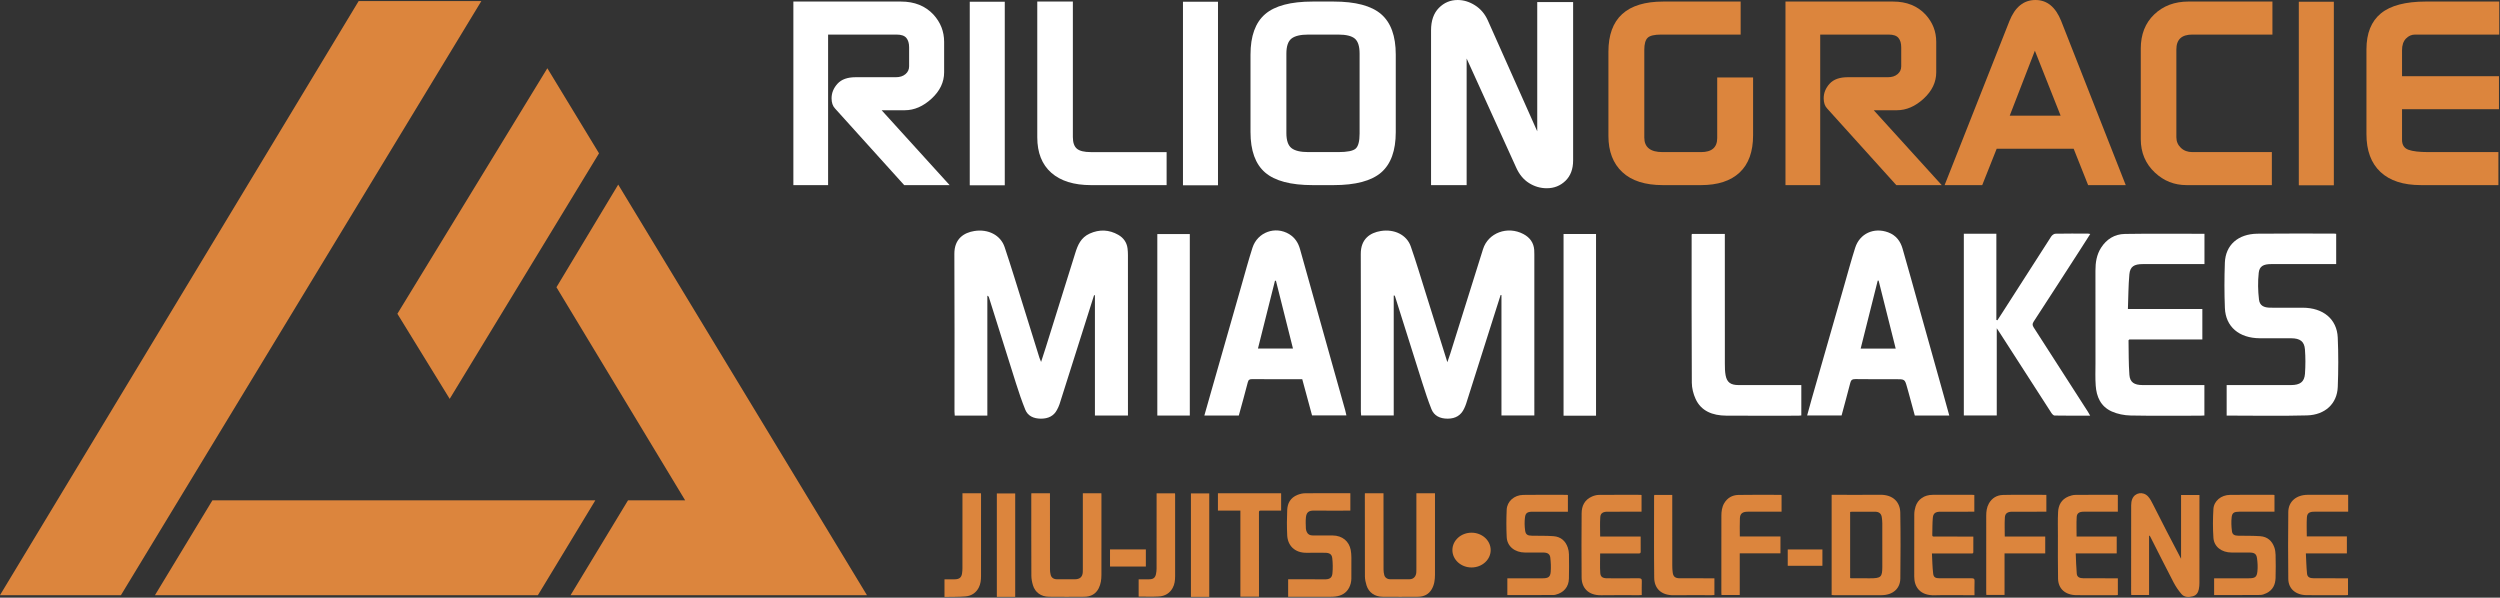<?xml version="1.0" encoding="UTF-8" standalone="no"?>
<!DOCTYPE svg PUBLIC "-//W3C//DTD SVG 1.1//EN" "http://www.w3.org/Graphics/SVG/1.1/DTD/svg11.dtd">
<svg width="100%" height="100%" viewBox="0 0 2309 552" version="1.1" xmlns="http://www.w3.org/2000/svg" xmlns:xlink="http://www.w3.org/1999/xlink" xml:space="preserve" xmlns:serif="http://www.serif.com/" style="fill-rule:evenodd;clip-rule:evenodd;stroke-linejoin:round;stroke-miterlimit:2;">
    <rect x="0" y="0" width="2309" height="552" fill="#333333" stroke="none"/>
    <g transform="matrix(1,0,0,1,-144.875,-414.663)">
        <g transform="matrix(4.167,0,0,4.167,698.129,823.786)">
            <path d="M0,-64.2L-33.097,-9.774L-44.694,-28.636L-11.454,-83.055L0,-64.2ZM-6.311,33.745L59.39,33.745L4.255,-57.266L-9.435,-34.516L19.095,12.72L6.422,12.72L-6.311,33.745ZM-98.427,33.745L-85.693,12.72L-0.82,12.72L-13.553,33.745L-98.427,33.745ZM-132.781,33.745L-105.971,33.745L-26.08,-97.945L-53.275,-97.945L-132.781,33.745Z" style="fill:rgb(220,133,61);"/>
        </g>
        <g transform="matrix(4.167,0,0,4.167,1021.95,416.105)">
            <path d="M0,40.685L-10.069,40.685L-25.397,23.704C-25.91,23.166 -26.167,22.407 -26.167,21.447C-26.167,20.256 -25.729,19.18 -24.852,18.21C-23.976,17.25 -22.64,16.769 -20.844,16.769L-11.929,16.769C-11.031,16.769 -10.315,16.539 -9.78,16.078C-9.246,15.627 -8.979,15.05 -8.979,14.359L-8.979,10.123C-8.979,9.249 -9.182,8.558 -9.588,8.068C-9.995,7.568 -10.71,7.319 -11.736,7.319L-26.936,7.319L-26.936,40.685L-34.633,40.685L-34.633,0L-10.775,0C-7.782,0 -5.387,0.961 -3.591,2.881C-2.01,4.61 -1.218,6.627 -1.218,8.932L-1.218,15.675C-1.218,17.864 -2.148,19.814 -4.008,21.524C-5.869,23.234 -7.846,24.088 -9.941,24.088L-15.072,24.088L0,40.685Z" style="fill:white;fill-rule:nonzero;"/>
        </g>
        <g transform="matrix(-4.167,0,0,4.167,2445.24,-1574.19)">
            <rect x="329.341" y="477.671" width="7.761" height="40.685" style="fill:white;"/>
        </g>
        <g transform="matrix(4.167,0,0,4.167,1222.36,416.105)">
            <path d="M0,40.685L-16.74,40.685C-20.544,40.685 -23.484,39.773 -25.558,37.948C-27.631,36.123 -28.668,33.501 -28.668,30.081L-28.668,0L-20.78,0L-20.78,30.024C-20.78,31.253 -20.48,32.118 -19.882,32.617C-19.284,33.117 -18.257,33.367 -16.803,33.367L0,33.367L0,40.685Z" style="fill:white;fill-rule:nonzero;"/>
        </g>
        <g transform="matrix(-4.167,0,0,4.167,2839.13,-1574.19)">
            <rect x="376.608" y="477.671" width="7.76" height="40.685" style="fill:white;"/>
        </g>
        <g transform="matrix(4.167,0,0,4.167,1434,465.089)">
            <path d="M0,17.173C0,21.284 -1.079,24.271 -3.239,26.134C-5.398,27.997 -8.915,28.929 -13.788,28.929L-18.406,28.929C-23.28,28.929 -26.797,27.997 -28.957,26.134C-31.115,24.271 -32.195,21.284 -32.195,17.173L-32.195,0C-32.195,-4.111 -31.115,-7.098 -28.957,-8.961C-26.797,-10.825 -23.28,-11.756 -18.406,-11.756L-13.788,-11.756C-8.915,-11.756 -5.398,-10.825 -3.239,-8.961C-1.079,-7.098 0,-4.111 0,0L0,17.173ZM-8.016,17.519L-8.016,-0.23C-8.016,-1.844 -8.369,-2.949 -9.075,-3.544C-9.78,-4.139 -11.009,-4.437 -12.763,-4.437L-19.369,-4.437C-21.122,-4.437 -22.372,-4.139 -23.12,-3.544C-23.868,-2.949 -24.243,-1.844 -24.243,-0.23L-24.243,17.403C-24.243,19.017 -23.868,20.122 -23.12,20.717C-22.372,21.312 -21.122,21.61 -19.369,21.61L-12.763,21.61C-10.753,21.61 -9.459,21.351 -8.882,20.832C-8.305,20.314 -8.016,19.209 -8.016,17.519" style="fill:white;fill-rule:nonzero;"/>
        </g>
        <g transform="matrix(4.167,0,0,4.167,1597.81,440.357)">
            <path d="M0,29.39C0,31.311 -0.566,32.819 -1.7,33.914C-2.833,35.009 -4.212,35.556 -5.837,35.556C-7.248,35.556 -8.563,35.172 -9.781,34.404C-10.999,33.636 -11.951,32.483 -12.635,30.946L-23.602,6.8L-23.602,34.865L-31.49,34.865L-31.49,0.576C-31.49,-1.575 -30.913,-3.237 -29.758,-4.409C-28.604,-5.58 -27.215,-6.166 -25.59,-6.166C-24.265,-6.166 -22.981,-5.773 -21.742,-4.985C-20.502,-4.197 -19.562,-3.092 -18.92,-1.672L-7.953,22.936L-7.953,-5.705L0,-5.705L0,29.39Z" style="fill:white;fill-rule:nonzero;"/>
        </g>
        <g transform="matrix(4.167,0,0,4.167,1764.03,462.203)">
            <path d="M0,18.557C0,22.207 -0.994,24.963 -2.982,26.827C-4.971,28.69 -7.825,29.621 -11.545,29.621L-20.01,29.621C-23.943,29.621 -26.937,28.661 -28.988,26.74C-31.04,24.819 -32.066,22.149 -32.066,18.73L-32.066,0.058C-32.066,-7.356 -28.005,-11.064 -19.882,-11.064L-2.758,-11.064L-2.758,-3.745L-20.395,-3.745C-21.892,-3.745 -22.886,-3.505 -23.377,-3.025C-23.869,-2.544 -24.114,-1.651 -24.114,-0.345L-24.114,19.076C-24.114,21.227 -22.768,22.303 -20.073,22.303L-11.545,22.303C-9.149,22.303 -7.953,21.265 -7.953,19.191L-7.953,5.764L0,5.764L0,18.557Z" style="fill:rgb(220,133,61);fill-rule:nonzero;"/>
        </g>
        <g transform="matrix(4.167,0,0,4.167,1938.26,416.105)">
            <path d="M0,40.685L-10.069,40.685L-25.396,23.704C-25.91,23.166 -26.166,22.407 -26.166,21.447C-26.166,20.256 -25.729,19.18 -24.853,18.21C-23.976,17.25 -22.64,16.769 -20.844,16.769L-11.929,16.769C-11.031,16.769 -10.315,16.539 -9.78,16.078C-9.246,15.627 -8.979,15.05 -8.979,14.359L-8.979,10.123C-8.979,9.249 -9.182,8.558 -9.589,8.068C-9.994,7.568 -10.71,7.319 -11.736,7.319L-26.937,7.319L-26.937,40.685L-34.633,40.685L-34.633,0L-10.775,0C-7.782,0 -5.387,0.961 -3.591,2.881C-2.01,4.61 -1.219,6.627 -1.219,8.932L-1.219,15.675C-1.219,17.864 -2.148,19.814 -4.009,21.524C-5.868,23.234 -7.846,24.088 -9.94,24.088L-15.071,24.088L0,40.685Z" style="fill:rgb(220,133,61);fill-rule:nonzero;"/>
        </g>
        <g transform="matrix(4.167,0,0,4.167,2108.21,414.663)">
            <path d="M0,41.031L-8.338,41.031L-11.545,32.963L-28.604,32.963L-31.811,41.031L-40.147,41.031L-25.782,4.668C-24.542,1.556 -22.618,0 -20.01,0C-17.444,0 -15.542,1.556 -14.303,4.668L0,41.031ZM-14.431,25.644L-20.139,11.238L-25.718,25.644L-14.431,25.644Z" style="fill:rgb(220,133,61);fill-rule:nonzero;"/>
        </g>
        <g transform="matrix(4.167,0,0,4.167,2243.69,555.129)">
            <path d="M0,-26.047L-17.765,-26.047C-20.117,-26.047 -21.292,-24.952 -21.292,-22.762L-21.292,-3.284C-21.292,-2.362 -20.961,-1.584 -20.299,-0.95C-19.635,-0.316 -18.791,0.001 -17.765,0.001L-0.128,0.001L-0.128,7.319L-19.048,7.319C-21.741,7.319 -24.071,6.397 -26.038,4.554C-28.134,2.594 -29.181,0.116 -29.181,-2.88L-29.181,-22.935C-29.181,-26.086 -28.187,-28.611 -26.199,-30.513C-24.21,-32.415 -21.677,-33.366 -18.599,-33.366L0,-33.366L0,-26.047Z" style="fill:rgb(220,133,61);fill-rule:nonzero;"/>
        </g>
        <g transform="matrix(-4.167,0,0,4.167,4900.49,-1574.19)">
            <rect x="623.97" y="477.671" width="7.762" height="40.685" style="fill:rgb(220,133,61);"/>
        </g>
        <g transform="matrix(4.167,0,0,4.167,2453.19,555.129)">
            <path d="M0,-26.047L-18.662,-26.047C-19.432,-26.047 -20.105,-25.749 -20.683,-25.154C-21.26,-24.558 -21.549,-23.703 -21.549,-22.589L-21.549,-16.827L-0.063,-16.827L-0.063,-9.508L-21.549,-9.508L-21.549,-2.708C-21.549,-1.594 -21.078,-0.864 -20.137,-0.518C-19.197,-0.172 -17.721,0.001 -15.712,0.001L-0.191,0.001L-0.191,7.319L-17.38,7.319C-21.271,7.319 -24.253,6.349 -26.326,4.409C-28.4,2.469 -29.437,-0.326 -29.437,-3.976L-29.437,-22.762C-29.437,-26.335 -28.368,-28.996 -26.23,-30.744C-24.093,-32.492 -20.757,-33.366 -16.225,-33.366L0,-33.366L0,-26.047Z" style="fill:rgb(220,133,61);fill-rule:nonzero;"/>
        </g>
        <g transform="matrix(4.167,0,0,4.167,2129.76,925.133)">
            <path d="M0,-3.738L0,9.378L-3.949,9.378C-3.96,9.153 -3.978,8.956 -3.979,8.76C-3.979,2.346 -3.984,-4.068 -3.969,-10.482C-3.968,-10.954 -3.911,-11.455 -3.732,-11.893C-3.143,-13.335 -1.339,-13.647 -0.236,-12.476C0.227,-11.985 0.537,-11.361 0.841,-10.765C2.898,-6.729 4.936,-2.683 7.09,1.35L7.09,-12.783L11.165,-12.783L11.165,-12.168C11.165,-5.874 11.168,0.419 11.16,6.713C11.159,7.172 11.123,7.638 11.03,8.089C10.882,8.812 10.522,9.447 9.685,9.667C8.771,9.909 7.809,9.899 7.184,9.166C6.515,8.383 5.921,7.522 5.453,6.626C3.702,3.276 2.018,-0.103 0.307,-3.471C0.255,-3.573 0.193,-3.671 0.137,-3.771C0.091,-3.76 0.046,-3.749 0,-3.738" style="fill:rgb(220,133,61);fill-rule:nonzero;"/>
        </g>
        <g transform="matrix(4.167,0,0,4.167,1853.66,887.485)">
            <path d="M0,14.634C0.075,14.665 0.113,14.694 0.151,14.695C1.545,14.702 2.938,14.711 4.33,14.712C6.85,14.715 7.133,14.452 7.134,12.116C7.136,8.922 7.139,5.728 7.129,2.534C7.128,2.074 7.083,1.611 7.013,1.155C6.886,0.34 6.391,-0.046 5.492,-0.049C3.812,-0.055 2.131,-0.053 0.45,-0.049C0.303,-0.049 0.156,-0.019 0,-0.003L0,14.634ZM-4.101,18.414L-4.101,-3.795L-3.376,-3.795C-0.035,-3.795 3.307,-3.766 6.647,-3.804C9.538,-3.836 11.071,-2.164 11.114,0.139C11.205,5.002 11.177,9.867 11.126,14.731C11.102,17.016 9.457,18.433 6.958,18.449C3.462,18.47 -0.034,18.455 -3.53,18.454C-3.703,18.454 -3.875,18.43 -4.101,18.414" style="fill:rgb(220,133,61);fill-rule:nonzero;"/>
        </g>
        <g transform="matrix(4.167,0,0,4.167,1968.52,872.098)">
            <path d="M0,22.148L-1.17,22.148C-3.717,22.148 -6.265,22.089 -8.809,22.163C-12.081,22.258 -13.354,20.312 -13.357,18.034C-13.361,13.428 -13.368,8.822 -13.347,4.216C-13.344,3.643 -13.237,3.053 -13.065,2.5C-12.567,0.893 -11.124,-0.09 -9.288,-0.098C-6.365,-0.11 -3.442,-0.102 -0.52,-0.101C-0.37,-0.101 -0.221,-0.079 -0.037,-0.064L-0.037,3.641L-0.769,3.641C-3.026,3.641 -5.285,3.64 -7.544,3.642C-8.641,3.643 -9.154,3.992 -9.24,5.005C-9.349,6.265 -9.32,7.534 -9.356,8.799C-9.369,9.227 -9.027,9.15 -8.755,9.15C-6.607,9.154 -4.459,9.153 -2.312,9.153L-0.256,9.153C-0.256,10.343 -0.25,11.464 -0.26,12.585C-0.264,13.015 -0.646,12.892 -0.901,12.893C-3.447,12.9 -5.994,12.898 -8.54,12.898L-9.431,12.898C-9.348,14.431 -9.341,15.913 -9.159,17.377C-9.057,18.206 -8.646,18.397 -7.65,18.401C-5.326,18.412 -3.001,18.417 -0.676,18.397C-0.174,18.392 0.033,18.494 0.013,18.995C-0.029,20.015 0,21.038 0,22.148" style="fill:rgb(220,133,61);fill-rule:nonzero;"/>
        </g>
        <g transform="matrix(4.167,0,0,4.167,2245.58,963.953)">
            <path d="M0,-22.091L0,-18.404L-0.721,-18.404C-3.091,-18.404 -5.46,-18.405 -7.829,-18.403C-8.906,-18.402 -9.373,-18.175 -9.486,-17.225C-9.611,-16.182 -9.559,-15.105 -9.422,-14.06C-9.324,-13.317 -8.856,-13.094 -8.006,-13.079C-6.393,-13.05 -4.772,-13.089 -3.166,-12.975C-1.53,-12.86 -0.543,-11.899 -0.047,-10.542C0.151,-9.999 0.235,-9.402 0.247,-8.827C0.283,-7.118 0.304,-5.407 0.243,-3.699C0.193,-2.292 -0.322,-1.046 -1.793,-0.336C-2.212,-0.133 -2.706,0.048 -3.168,0.052C-6.555,0.085 -9.941,0.07 -13.378,0.07L-13.378,-3.64L-12.518,-3.64C-10.259,-3.64 -8,-3.639 -5.741,-3.64C-4.331,-3.641 -3.92,-3.884 -3.784,-5.144C-3.68,-6.113 -3.733,-7.113 -3.867,-8.082C-4.006,-9.078 -4.469,-9.35 -5.589,-9.352C-6.896,-9.355 -8.201,-9.35 -9.508,-9.354C-11.702,-9.361 -13.397,-10.624 -13.532,-12.616C-13.676,-14.738 -13.665,-16.879 -13.535,-19.002C-13.426,-20.789 -11.824,-22.101 -9.874,-22.129C-6.664,-22.176 -3.453,-22.144 -0.242,-22.143C-0.181,-22.143 -0.118,-22.117 0,-22.091" style="fill:rgb(220,133,61);fill-rule:nonzero;"/>
        </g>
        <g transform="matrix(4.167,0,0,4.167,1537.06,871.529)">
            <path d="M0,22.249L0,18.542L0.744,18.542C3.09,18.542 5.436,18.544 7.781,18.541C9.06,18.539 9.512,18.261 9.608,17.121C9.697,16.068 9.638,14.995 9.52,13.941C9.435,13.175 8.906,12.841 8.054,12.833C6.682,12.82 5.31,12.832 3.938,12.828C1.659,12.822 -0.041,11.473 -0.143,9.416C-0.243,7.392 -0.234,5.356 -0.146,3.331C-0.064,1.497 1.509,0.091 3.507,0.056C6.736,-0.001 9.969,0.039 13.199,0.041C13.262,0.041 13.325,0.066 13.421,0.087L13.421,3.778L9.599,3.778C8.271,3.778 6.942,3.777 5.615,3.778C4.513,3.78 4.041,4.023 3.914,4.989C3.786,5.973 3.802,6.996 3.944,7.979C4.075,8.879 4.512,9.09 5.51,9.104C7.078,9.127 8.653,9.088 10.215,9.202C11.903,9.325 12.908,10.305 13.393,11.725C13.555,12.197 13.646,12.707 13.653,13.201C13.681,15.01 13.695,16.82 13.646,18.628C13.597,20.463 12.497,21.733 10.679,22.182C10.552,22.213 10.42,22.246 10.29,22.247C6.883,22.25 3.477,22.249 0,22.249" style="fill:rgb(220,133,61);fill-rule:nonzero;"/>
        </g>
        <g transform="matrix(4.167,0,0,4.167,1660.18,926.08)">
            <path d="M0,-3.815C0,-2.615 -0.011,-1.533 0.006,-0.451C0.013,0.004 -0.32,-0.059 -0.625,-0.059C-3.17,-0.058 -5.716,-0.058 -8.261,-0.058L-8.977,-0.058C-8.977,1.445 -9.048,2.868 -8.95,4.282C-8.89,5.147 -8.399,5.44 -7.425,5.445C-5.101,5.457 -2.776,5.464 -0.453,5.439C0.101,5.433 0.275,5.581 0.256,6.082C0.218,7.084 0.244,8.088 0.244,9.159C-0.014,9.171 -0.226,9.191 -0.437,9.191C-3.204,9.193 -5.972,9.153 -8.737,9.203C-11.672,9.255 -13.07,7.502 -13.087,5.275C-13.121,0.531 -13.123,-4.213 -13.083,-8.958C-13.07,-10.543 -12.479,-11.932 -10.78,-12.679C-10.315,-12.883 -9.77,-13.031 -9.259,-13.037C-6.183,-13.07 -3.106,-13.054 -0.03,-13.052C0.032,-13.052 0.095,-13.026 0.199,-13.003L0.199,-9.315L-0.505,-9.315C-2.784,-9.315 -5.064,-9.316 -7.344,-9.313C-8.318,-9.312 -8.888,-8.991 -8.947,-8.139C-9.047,-6.727 -8.975,-5.305 -8.975,-3.815L0,-3.815Z" style="fill:rgb(220,133,61);fill-rule:nonzero;"/>
        </g>
        <g transform="matrix(4.167,0,0,4.167,2100.91,964.213)">
            <path d="M0,-22.165L0,-18.466L-3.205,-18.466C-4.666,-18.466 -6.127,-18.47 -7.588,-18.465C-8.529,-18.461 -9.07,-18.133 -9.12,-17.299C-9.203,-15.883 -9.143,-14.459 -9.143,-12.963L-0.248,-12.963L-0.248,-9.225L-9.332,-9.225C-9.261,-7.673 -9.239,-6.193 -9.104,-4.722C-9.037,-3.997 -8.516,-3.709 -7.573,-3.706C-5.293,-3.696 -3.013,-3.702 -0.732,-3.702L0.004,-3.702L0.004,0.002C-0.149,0.016 -0.275,0.038 -0.402,0.038C-3.324,0.04 -6.247,0.057 -9.169,0.033C-11.627,0.013 -13.209,-1.37 -13.251,-3.616C-13.311,-6.832 -13.281,-10.05 -13.283,-13.267C-13.284,-14.977 -13.333,-16.688 -13.244,-18.394C-13.165,-19.891 -12.547,-21.185 -10.924,-21.849C-10.452,-22.041 -9.911,-22.185 -9.399,-22.19C-6.345,-22.222 -3.289,-22.207 -0.234,-22.206C-0.171,-22.206 -0.108,-22.185 0,-22.165" style="fill:rgb(220,133,61);fill-rule:nonzero;"/>
        </g>
        <g transform="matrix(4.167,0,0,4.167,2313.64,964.442)">
            <path d="M0,-22.265L0,-18.521L-0.721,-18.521C-2.979,-18.521 -5.237,-18.523 -7.495,-18.52C-8.569,-18.519 -9.083,-18.215 -9.147,-17.269C-9.241,-15.893 -9.172,-14.507 -9.172,-13.051L-0.284,-13.051L-0.284,-9.276L-9.375,-9.276C-9.293,-7.727 -9.267,-6.247 -9.115,-4.778C-9.038,-4.034 -8.538,-3.765 -7.589,-3.761C-5.331,-3.751 -3.072,-3.757 -0.814,-3.757L-0.036,-3.757L-0.036,-0.05C-0.198,-0.037 -0.348,-0.016 -0.496,-0.016C-3.396,-0.015 -6.296,0.003 -9.196,-0.023C-11.617,-0.044 -13.244,-1.424 -13.27,-3.621C-13.325,-8.567 -13.326,-13.514 -13.271,-18.46C-13.244,-20.793 -11.485,-22.261 -8.936,-22.264C-6.19,-22.268 -3.445,-22.265 -0.7,-22.265L0,-22.265Z" style="fill:rgb(220,133,61);fill-rule:nonzero;"/>
        </g>
        <g transform="matrix(4.167,0,0,4.167,2033.85,925.43)">
            <path d="M0,-3.65L0,0.087L-9.019,0.087L-9.019,9.293L-13.052,9.293C-13.063,9.075 -13.08,8.878 -13.081,8.683C-13.082,3.034 -13.085,-2.614 -13.078,-8.263C-13.077,-9.211 -12.968,-10.142 -12.472,-11.008C-11.811,-12.162 -10.733,-12.838 -9.354,-12.87C-6.171,-12.943 -2.984,-12.893 0.252,-12.893L0.252,-9.158L-0.471,-9.158C-2.75,-9.158 -5.029,-9.16 -7.309,-9.157C-8.298,-9.156 -8.881,-8.814 -8.943,-7.932C-9.042,-6.535 -8.97,-5.129 -8.97,-3.65L0,-3.65Z" style="fill:rgb(220,133,61);fill-rule:nonzero;"/>
        </g>
        <g transform="matrix(4.167,0,0,4.167,1789.3,925.6)">
            <path d="M0,-3.709L0,0.033L-9.022,0.033L-9.022,9.271L-13.069,9.271C-13.08,9.065 -13.099,8.874 -13.099,8.681C-13.101,3.031 -13.107,-2.619 -13.093,-8.269C-13.091,-9.254 -12.982,-10.233 -12.439,-11.128C-11.763,-12.244 -10.688,-12.886 -9.335,-12.914C-6.193,-12.98 -3.049,-12.934 0.094,-12.931C0.133,-12.931 0.172,-12.904 0.246,-12.876L0.246,-9.199L-0.449,-9.199C-2.707,-9.199 -4.965,-9.2 -7.223,-9.199C-8.388,-9.198 -8.939,-8.8 -8.989,-7.76C-9.052,-6.437 -9.004,-5.11 -9.004,-3.709L0,-3.709Z" style="fill:rgb(220,133,61);fill-rule:nonzero;"/>
        </g>
        <g transform="matrix(4.167,0,0,4.167,1672.75,964.603)">
            <path d="M0,-22.271L3.989,-22.271L3.989,-21.481C3.989,-16.514 3.986,-11.546 3.993,-6.579C3.994,-6.077 4.021,-5.572 4.089,-5.074C4.216,-4.156 4.645,-3.806 5.663,-3.8C7.966,-3.789 10.27,-3.796 12.572,-3.796L13.333,-3.796L13.333,-0.091C13.129,-0.079 12.918,-0.055 12.708,-0.055C9.918,-0.052 7.127,-0.086 4.338,-0.044C1.457,0 0.014,-1.626 -0.013,-3.913C-0.083,-9.946 -0.039,-15.98 -0.038,-22.014C-0.038,-22.09 -0.017,-22.166 0,-22.271" style="fill:rgb(220,133,61);fill-rule:nonzero;"/>
        </g>
        <g transform="matrix(4.167,0,0,4.167,-331.605,-716.815)">
            <rect x="510.592" y="393.319" width="7.686" height="3.619" style="fill:rgb(220,133,61);"/>
        </g>
        <g transform="matrix(4.167,0,0,4.167,1097.45,965.945)">
            <path d="M0,-22.97L4.12,-22.97L4.12,-22.538C4.12,-17.058 4.117,-11.578 4.126,-6.099C4.127,-5.686 4.174,-5.263 4.283,-4.864C4.45,-4.243 4.955,-3.91 5.667,-3.905C6.975,-3.893 8.283,-3.896 9.592,-3.9C10.742,-3.903 11.328,-4.412 11.394,-5.462C11.41,-5.726 11.407,-5.991 11.407,-6.254C11.408,-11.679 11.408,-17.104 11.408,-22.528L11.408,-22.967L15.514,-22.967C15.52,-22.853 15.531,-22.737 15.531,-22.621C15.532,-16.713 15.535,-10.804 15.528,-4.895C15.527,-3.869 15.402,-2.858 14.924,-1.907C14.301,-0.669 13.22,-0.041 11.745,-0.027C9.128,-0.003 6.511,0 3.895,-0.028C2.149,-0.047 0.828,-0.991 0.353,-2.568C0.145,-3.259 0.001,-3.991 -0.002,-4.705C-0.03,-10.69 -0.019,-16.676 -0.018,-22.662C-0.018,-22.758 -0.007,-22.854 0,-22.97" style="fill:rgb(220,133,61);fill-rule:nonzero;"/>
        </g>
        <g transform="matrix(4.167,0,0,4.167,1453.05,965.935)">
            <path d="M0,-22.969L4.124,-22.969L4.124,-22.605C4.124,-16.707 4.128,-10.809 4.12,-4.911C4.119,-3.773 3.98,-2.654 3.361,-1.629C2.702,-0.538 1.651,-0.034 0.322,-0.024C-2.282,-0.003 -4.887,0 -7.491,-0.024C-9.239,-0.04 -10.559,-0.971 -11.051,-2.547C-11.253,-3.195 -11.404,-3.881 -11.407,-4.551C-11.435,-10.603 -11.425,-16.655 -11.425,-22.706C-11.425,-22.782 -11.417,-22.858 -11.411,-22.958L-7.288,-22.958L-7.288,-22.554C-7.288,-17.063 -7.291,-11.573 -7.281,-6.082C-7.28,-5.67 -7.23,-5.247 -7.122,-4.847C-6.962,-4.257 -6.462,-3.911 -5.798,-3.905C-4.368,-3.891 -2.938,-3.886 -1.51,-3.907C-0.637,-3.919 -0.082,-4.51 -0.015,-5.441C0.004,-5.704 0,-5.969 0,-6.233C0.001,-11.669 0,-17.104 0,-22.54L0,-22.969Z" style="fill:rgb(220,133,61);fill-rule:nonzero;"/>
        </g>
        <g transform="matrix(4.167,0,0,4.167,1392.06,965.732)">
            <path d="M0,-22.914L0,-19.068L-0.44,-19.068C-2.984,-19.068 -5.528,-19.047 -8.071,-19.077C-9.255,-19.091 -9.736,-18.668 -9.85,-17.563C-9.935,-16.747 -9.885,-15.916 -9.857,-15.093C-9.848,-14.826 -9.754,-14.549 -9.638,-14.301C-9.401,-13.792 -8.948,-13.564 -8.341,-13.566C-6.876,-13.569 -5.41,-13.576 -3.944,-13.562C-1.732,-13.543 -0.296,-12.249 0.078,-10.376C0.189,-9.818 0.221,-9.242 0.228,-8.673C0.246,-7.122 0.244,-5.57 0.224,-4.019C0.214,-3.289 0.048,-2.58 -0.312,-1.92C-0.935,-0.782 -1.977,-0.184 -3.34,-0.026C-3.735,0.02 -4.137,0.03 -4.536,0.03C-7.467,0.035 -10.398,0.033 -13.33,0.033L-13.788,0.033L-13.788,-3.847L-13.363,-3.847C-10.82,-3.847 -8.275,-3.871 -5.732,-3.836C-4.57,-3.821 -4.068,-4.175 -3.972,-5.161C-3.865,-6.269 -3.883,-7.403 -4.006,-8.511C-4.108,-9.428 -4.635,-9.726 -5.655,-9.726C-6.963,-9.727 -8.272,-9.752 -9.58,-9.722C-12.424,-9.655 -13.89,-11.423 -13.995,-13.588C-14.086,-15.466 -14.076,-17.352 -13.994,-19.23C-13.93,-20.69 -13.286,-21.935 -11.707,-22.562C-11.188,-22.768 -10.592,-22.91 -10.029,-22.915C-6.734,-22.949 -3.439,-22.933 -0.145,-22.933C-0.11,-22.933 -0.074,-22.924 0,-22.914" style="fill:rgb(220,133,61);fill-rule:nonzero;"/>
        </g>
        <g transform="matrix(4.167,0,0,4.167,1290.49,949.793)">
            <path d="M0,-15.254L-4.977,-15.254L-4.977,-19.089L9.031,-19.089L9.031,-15.242L8.61,-15.242C7.253,-15.242 5.896,-15.233 4.541,-15.249C4.207,-15.253 4.117,-15.168 4.117,-14.863C4.127,-8.779 4.125,-2.695 4.125,3.388L4.125,3.835L0,3.835L0,-15.254Z" style="fill:rgb(220,133,61);fill-rule:nonzero;"/>
        </g>
        <g transform="matrix(4.167,0,0,4.167,1017.2,870.268)">
            <path d="M0,22.976L0,19.064C0.759,19.064 1.506,19.065 2.253,19.064C3.251,19.063 3.75,18.685 3.891,17.786C3.952,17.396 3.98,16.999 3.981,16.605C3.986,11.215 3.984,5.825 3.984,0.434L3.984,-0.004L8.084,-0.004C8.09,0.112 8.102,0.229 8.102,0.345C8.103,6.351 8.106,12.358 8.099,18.364C8.097,19.234 8.009,20.1 7.593,20.906C7.006,22.042 6.002,22.741 4.655,22.853C3.119,22.98 1.566,22.942 0,22.976" style="fill:rgb(220,133,61);fill-rule:nonzero;"/>
        </g>
        <g transform="matrix(4.167,0,0,4.167,1196.53,870.541)">
            <path d="M0,22.825L0,18.999C0.778,18.999 1.538,19 2.298,18.998C3.213,18.996 3.653,18.689 3.837,17.864C3.927,17.458 3.973,17.037 3.973,16.623C3.982,11.211 3.979,5.799 3.979,0.387L3.979,-0.064L8.059,-0.064C8.067,0.045 8.083,0.16 8.083,0.275C8.084,6.293 8.085,12.31 8.083,18.327C8.082,19.234 7.981,20.126 7.519,20.953C6.883,22.089 5.833,22.729 4.469,22.806C3,22.889 1.52,22.825 0,22.825" style="fill:rgb(220,133,61);fill-rule:nonzero;"/>
        </g>
        <g transform="matrix(-4.167,0,0,4.167,2479.91,-739.84)">
            <rect x="335.347" y="386.43" width="4.07" height="22.923" style="fill:rgb(220,133,61);"/>
        </g>
        <g transform="matrix(-4.167,0,0,4.167,2838.42,-739.89)">
            <rect x="378.373" y="386.433" width="4.061" height="22.929" style="fill:rgb(220,133,61);"/>
        </g>
        <g transform="matrix(-4.167,0,0,4.167,2705.11,-716.165)">
            <rect x="360.433" y="393.153" width="7.945" height="3.795" style="fill:rgb(220,133,61);"/>
        </g>
        <g transform="matrix(0,4.167,4.167,0,1503.99,905.032)">
            <path d="M4.243,-4.243C2.115,-4.243 0.389,-2.344 0.389,0C0.389,2.344 2.115,4.243 4.243,4.243C6.372,4.243 8.097,2.344 8.097,0C8.097,-2.344 6.372,-4.243 4.243,-4.243" style="fill:rgb(220,133,61);fill-rule:nonzero;"/>
        </g>
        <g transform="matrix(4.167,0,0,4.167,1056.79,628.84)">
            <path d="M0,40.716L-7.229,40.716C-7.249,40.405 -7.283,40.112 -7.284,39.817C-7.286,28.172 -7.246,16.526 -7.311,4.881C-7.33,1.462 -5.123,0.164 -2.895,-0.194C0.179,-0.688 2.941,0.709 3.832,3.376C5.285,7.726 6.618,12.111 7.989,16.484C9.183,20.29 10.359,24.102 11.547,27.91C11.62,28.145 11.729,28.371 11.911,28.821C12.299,27.622 12.634,26.619 12.95,25.611C15.132,18.645 17.32,11.681 19.481,4.71C20.031,2.937 20.719,1.266 22.675,0.377C24.84,-0.606 26.991,-0.511 29.033,0.659C30.217,1.339 30.9,2.366 31.07,3.641C31.136,4.141 31.16,4.65 31.161,5.155C31.166,16.632 31.165,28.108 31.165,39.585L31.165,40.699L23.843,40.699L23.843,14.056C23.78,14.048 23.716,14.039 23.653,14.03C22.958,16.228 22.262,18.425 21.566,20.623C19.713,26.477 17.864,32.332 16.001,38.184C15.864,38.612 15.655,39.026 15.444,39.431C14.732,40.803 13.5,41.404 11.862,41.397C10.253,41.389 8.972,40.802 8.41,39.415C7.632,37.496 6.975,35.534 6.349,33.569C4.325,27.204 2.339,20.83 0.335,14.46C0.296,14.335 0.217,14.219 0,14.133L0,40.716Z" style="fill:white;fill-rule:nonzero;"/>
        </g>
        <g transform="matrix(4.167,0,0,4.167,1432.12,736.837)">
            <path d="M0,-11.816L0,14.776L-7.224,14.776C-7.243,14.491 -7.281,14.196 -7.281,13.902C-7.284,2.256 -7.254,-9.389 -7.303,-21.034C-7.317,-24.376 -5.214,-25.733 -2.877,-26.112C0.129,-26.601 2.878,-25.274 3.777,-22.703C4.992,-19.226 6.033,-15.699 7.138,-12.191C8.699,-7.226 10.251,-2.258 11.888,2.966C12.156,2.183 12.359,1.627 12.536,1.065C14.958,-6.656 17.375,-14.378 19.795,-22.1C20.925,-25.706 25.212,-27.308 28.744,-25.439C30.214,-24.661 31.015,-23.487 31.139,-21.943C31.166,-21.608 31.166,-21.269 31.166,-20.932C31.167,-9.371 31.167,2.19 31.167,13.751L31.167,14.777L23.878,14.777L23.878,-11.905C23.817,-11.915 23.757,-11.926 23.696,-11.936C23.251,-10.536 22.804,-9.136 22.36,-7.735C20.257,-1.1 18.155,5.536 16.047,12.17C15.928,12.546 15.763,12.913 15.593,13.273C14.915,14.708 13.74,15.468 11.99,15.48C10.258,15.492 8.942,14.844 8.354,13.357C7.602,11.46 6.968,9.521 6.351,7.582C4.316,1.19 2.313,-5.209 0.296,-11.605C0.272,-11.679 0.226,-11.747 0.19,-11.817C0.127,-11.817 0.063,-11.816 0,-11.816" style="fill:white;fill-rule:nonzero;"/>
        </g>
        <g transform="matrix(4.167,0,0,4.167,2075.44,798.205)">
            <path d="M0,-40.184C-0.828,-38.89 -1.607,-37.66 -2.398,-36.435C-5.777,-31.2 -9.15,-25.961 -12.557,-20.74C-12.878,-20.247 -12.827,-19.916 -12.528,-19.453C-8.505,-13.225 -4.504,-6.986 -0.5,-0.748C-0.351,-0.516 -0.227,-0.27 -0.021,0.089C-2.748,0.089 -5.336,0.108 -7.922,0.06C-8.174,0.056 -8.484,-0.315 -8.654,-0.578C-12.443,-6.441 -16.217,-12.313 -19.994,-18.183C-20.182,-18.474 -20.377,-18.76 -20.725,-19.285L-20.725,0.041L-28.023,0.041L-28.023,-40.231L-20.813,-40.231L-20.813,-21.125C-20.736,-21.103 -20.659,-21.08 -20.582,-21.058C-20.251,-21.567 -19.917,-22.076 -19.589,-22.587C-15.95,-28.27 -12.317,-33.957 -8.655,-39.628C-8.474,-39.91 -8.043,-40.235 -7.721,-40.242C-5.307,-40.292 -2.891,-40.268 -0.476,-40.265C-0.362,-40.265 -0.25,-40.227 0,-40.184" style="fill:white;fill-rule:nonzero;"/>
        </g>
        <g transform="matrix(4.167,0,0,4.167,2180.92,798.582)">
            <path d="M0,-40.313L0,-33.6L-1.026,-33.6C-5.237,-33.6 -9.447,-33.602 -13.657,-33.599C-15.611,-33.598 -16.49,-33.046 -16.646,-31.311C-16.871,-28.798 -16.869,-26.268 -16.968,-23.651L-0.47,-23.651L-0.47,-16.888L-16.645,-16.888C-16.754,-16.784 -16.833,-16.743 -16.832,-16.704C-16.783,-14.15 -16.829,-11.591 -16.639,-9.047C-16.514,-7.389 -15.564,-6.787 -13.703,-6.785C-9.523,-6.781 -5.345,-6.784 -1.165,-6.784L-0.017,-6.784L-0.017,-0.04C-0.313,-0.025 -0.583,0 -0.853,0C-6.022,0.003 -11.194,0.064 -16.361,-0.038C-17.769,-0.066 -19.286,-0.365 -20.541,-0.929C-23.062,-2.063 -23.931,-4.259 -24.105,-6.663C-24.227,-8.315 -24.157,-9.979 -24.157,-11.638C-24.161,-18.471 -24.15,-25.304 -24.164,-32.136C-24.168,-33.935 -23.915,-35.673 -22.901,-37.25C-21.729,-39.074 -19.96,-40.244 -17.646,-40.281C-11.799,-40.377 -5.948,-40.313 0,-40.313" style="fill:white;fill-rule:nonzero;"/>
        </g>
        <g transform="matrix(4.167,0,0,4.167,2302.57,798.628)">
            <path d="M0,-40.324L0,-33.611L-1.041,-33.611C-5.501,-33.611 -9.96,-33.614 -14.419,-33.609C-16.099,-33.607 -17.008,-33.155 -17.167,-31.678C-17.379,-29.717 -17.344,-27.703 -17.109,-25.743C-16.949,-24.398 -16.038,-23.949 -14.539,-23.944C-12.154,-23.937 -9.77,-23.949 -7.385,-23.94C-2.885,-23.923 0.167,-21.421 0.347,-17.329C0.507,-13.679 0.495,-10.016 0.351,-6.365C0.204,-2.688 -2.43,-0.181 -6.471,-0.072C-12.377,0.088 -18.291,-0.031 -24.275,-0.031L-24.275,-6.795L-23.211,-6.795C-18.813,-6.795 -14.416,-6.793 -10.019,-6.796C-8.01,-6.797 -7.045,-7.489 -6.916,-9.306C-6.789,-11.097 -6.786,-12.908 -6.923,-14.699C-7.06,-16.477 -8.023,-17.163 -9.973,-17.168C-12.296,-17.174 -14.618,-17.159 -16.94,-17.172C-21.503,-17.197 -24.501,-19.716 -24.667,-23.867C-24.802,-27.21 -24.794,-30.562 -24.674,-33.906C-24.532,-37.834 -21.757,-40.294 -17.449,-40.345C-11.783,-40.412 -6.115,-40.366 -0.448,-40.367C-0.328,-40.367 -0.208,-40.345 0,-40.324" style="fill:white;fill-rule:nonzero;"/>
        </g>
        <g transform="matrix(4.167,0,0,4.167,1808.57,659.091)">
            <path d="M0,26.694L0,33.428C-0.251,33.447 -0.459,33.478 -0.667,33.478C-5.994,33.48 -11.32,33.506 -16.646,33.469C-19.686,33.448 -22.209,32.453 -23.435,29.757C-23.942,28.64 -24.262,27.366 -24.27,26.161C-24.333,15.248 -24.309,4.334 -24.31,-6.58C-24.31,-6.634 -24.286,-6.688 -24.258,-6.812L-16.953,-6.812L-16.953,-5.755C-16.953,3.5 -16.957,12.754 -16.946,22.008C-16.945,22.85 -16.934,23.704 -16.779,24.53C-16.485,26.099 -15.653,26.69 -13.904,26.692C-9.661,26.698 -5.419,26.694 -1.176,26.694L0,26.694Z" style="fill:white;fill-rule:nonzero;"/>
        </g>
        <g transform="matrix(4.167,0,0,4.167,-331.605,-1146.91)">
            <rect x="370.862" y="426.626" width="7.2" height="40.227" style="fill:white;"/>
        </g>
        <g transform="matrix(-4.167,0,0,4.167,3539.85,-1146.84)">
            <rect x="460.974" y="426.595" width="7.2" height="40.273" style="fill:white;"/>
        </g>
        <g transform="matrix(4.167,0,0,4.167,1339.06,685.02)">
            <path d="M0,12.369C-1.27,7.317 -2.523,2.327 -3.776,-2.663C-3.849,-2.657 -3.92,-2.651 -3.992,-2.645C-5.244,2.342 -6.495,7.329 -7.76,12.369L0,12.369ZM-12.005,27.221L-19.642,27.221C-19.141,25.458 -18.659,23.752 -18.171,22.046C-15.93,14.194 -13.69,6.342 -11.443,-1.509C-10.635,-4.334 -9.874,-7.172 -8.974,-9.973C-7.866,-13.424 -3.911,-14.852 -0.834,-12.984C0.473,-12.191 1.183,-11.011 1.559,-9.676C3.858,-1.519 6.13,6.645 8.416,14.806C9.467,18.56 10.53,22.31 11.584,26.063C11.683,26.414 11.748,26.772 11.845,27.197L4.231,27.197C3.519,24.565 2.799,21.905 2.056,19.162L-0.643,19.162C-3.43,19.162 -6.217,19.177 -9.003,19.151C-9.589,19.146 -9.862,19.266 -10.007,19.833C-10.634,22.293 -11.327,24.739 -12.005,27.221" style="fill:white;fill-rule:nonzero;"/>
        </g>
        <g transform="matrix(4.167,0,0,4.167,1895.74,686.253)">
            <path d="M0,12.084C-1.276,7.002 -2.53,2.011 -3.784,-2.979C-3.852,-2.979 -3.918,-2.977 -3.985,-2.976C-5.24,2.025 -6.495,7.026 -7.765,12.084L0,12.084ZM11.878,26.93L4.237,26.93C3.783,25.258 3.328,23.579 2.871,21.899C2.76,21.49 2.642,21.084 2.526,20.676C2.02,18.867 2.02,18.867 0.021,18.867C-2.951,18.867 -5.925,18.895 -8.896,18.847C-9.638,18.835 -9.907,19.063 -10.064,19.679C-10.679,22.085 -11.341,24.48 -11.994,26.915L-19.631,26.915C-19.285,25.659 -18.96,24.441 -18.613,23.228C-16.235,14.915 -13.854,6.603 -11.469,-1.709C-10.651,-4.561 -9.881,-7.425 -8.981,-10.255C-7.98,-13.409 -4.835,-14.846 -1.669,-13.678C0.123,-13.017 1.06,-11.667 1.523,-10.065C2.836,-5.532 4.077,-0.982 5.349,3.561C7.107,9.845 8.869,16.128 10.628,22.412C11.038,23.878 11.44,25.346 11.878,26.93" style="fill:white;fill-rule:nonzero;"/>
        </g>
    </g>
</svg>
